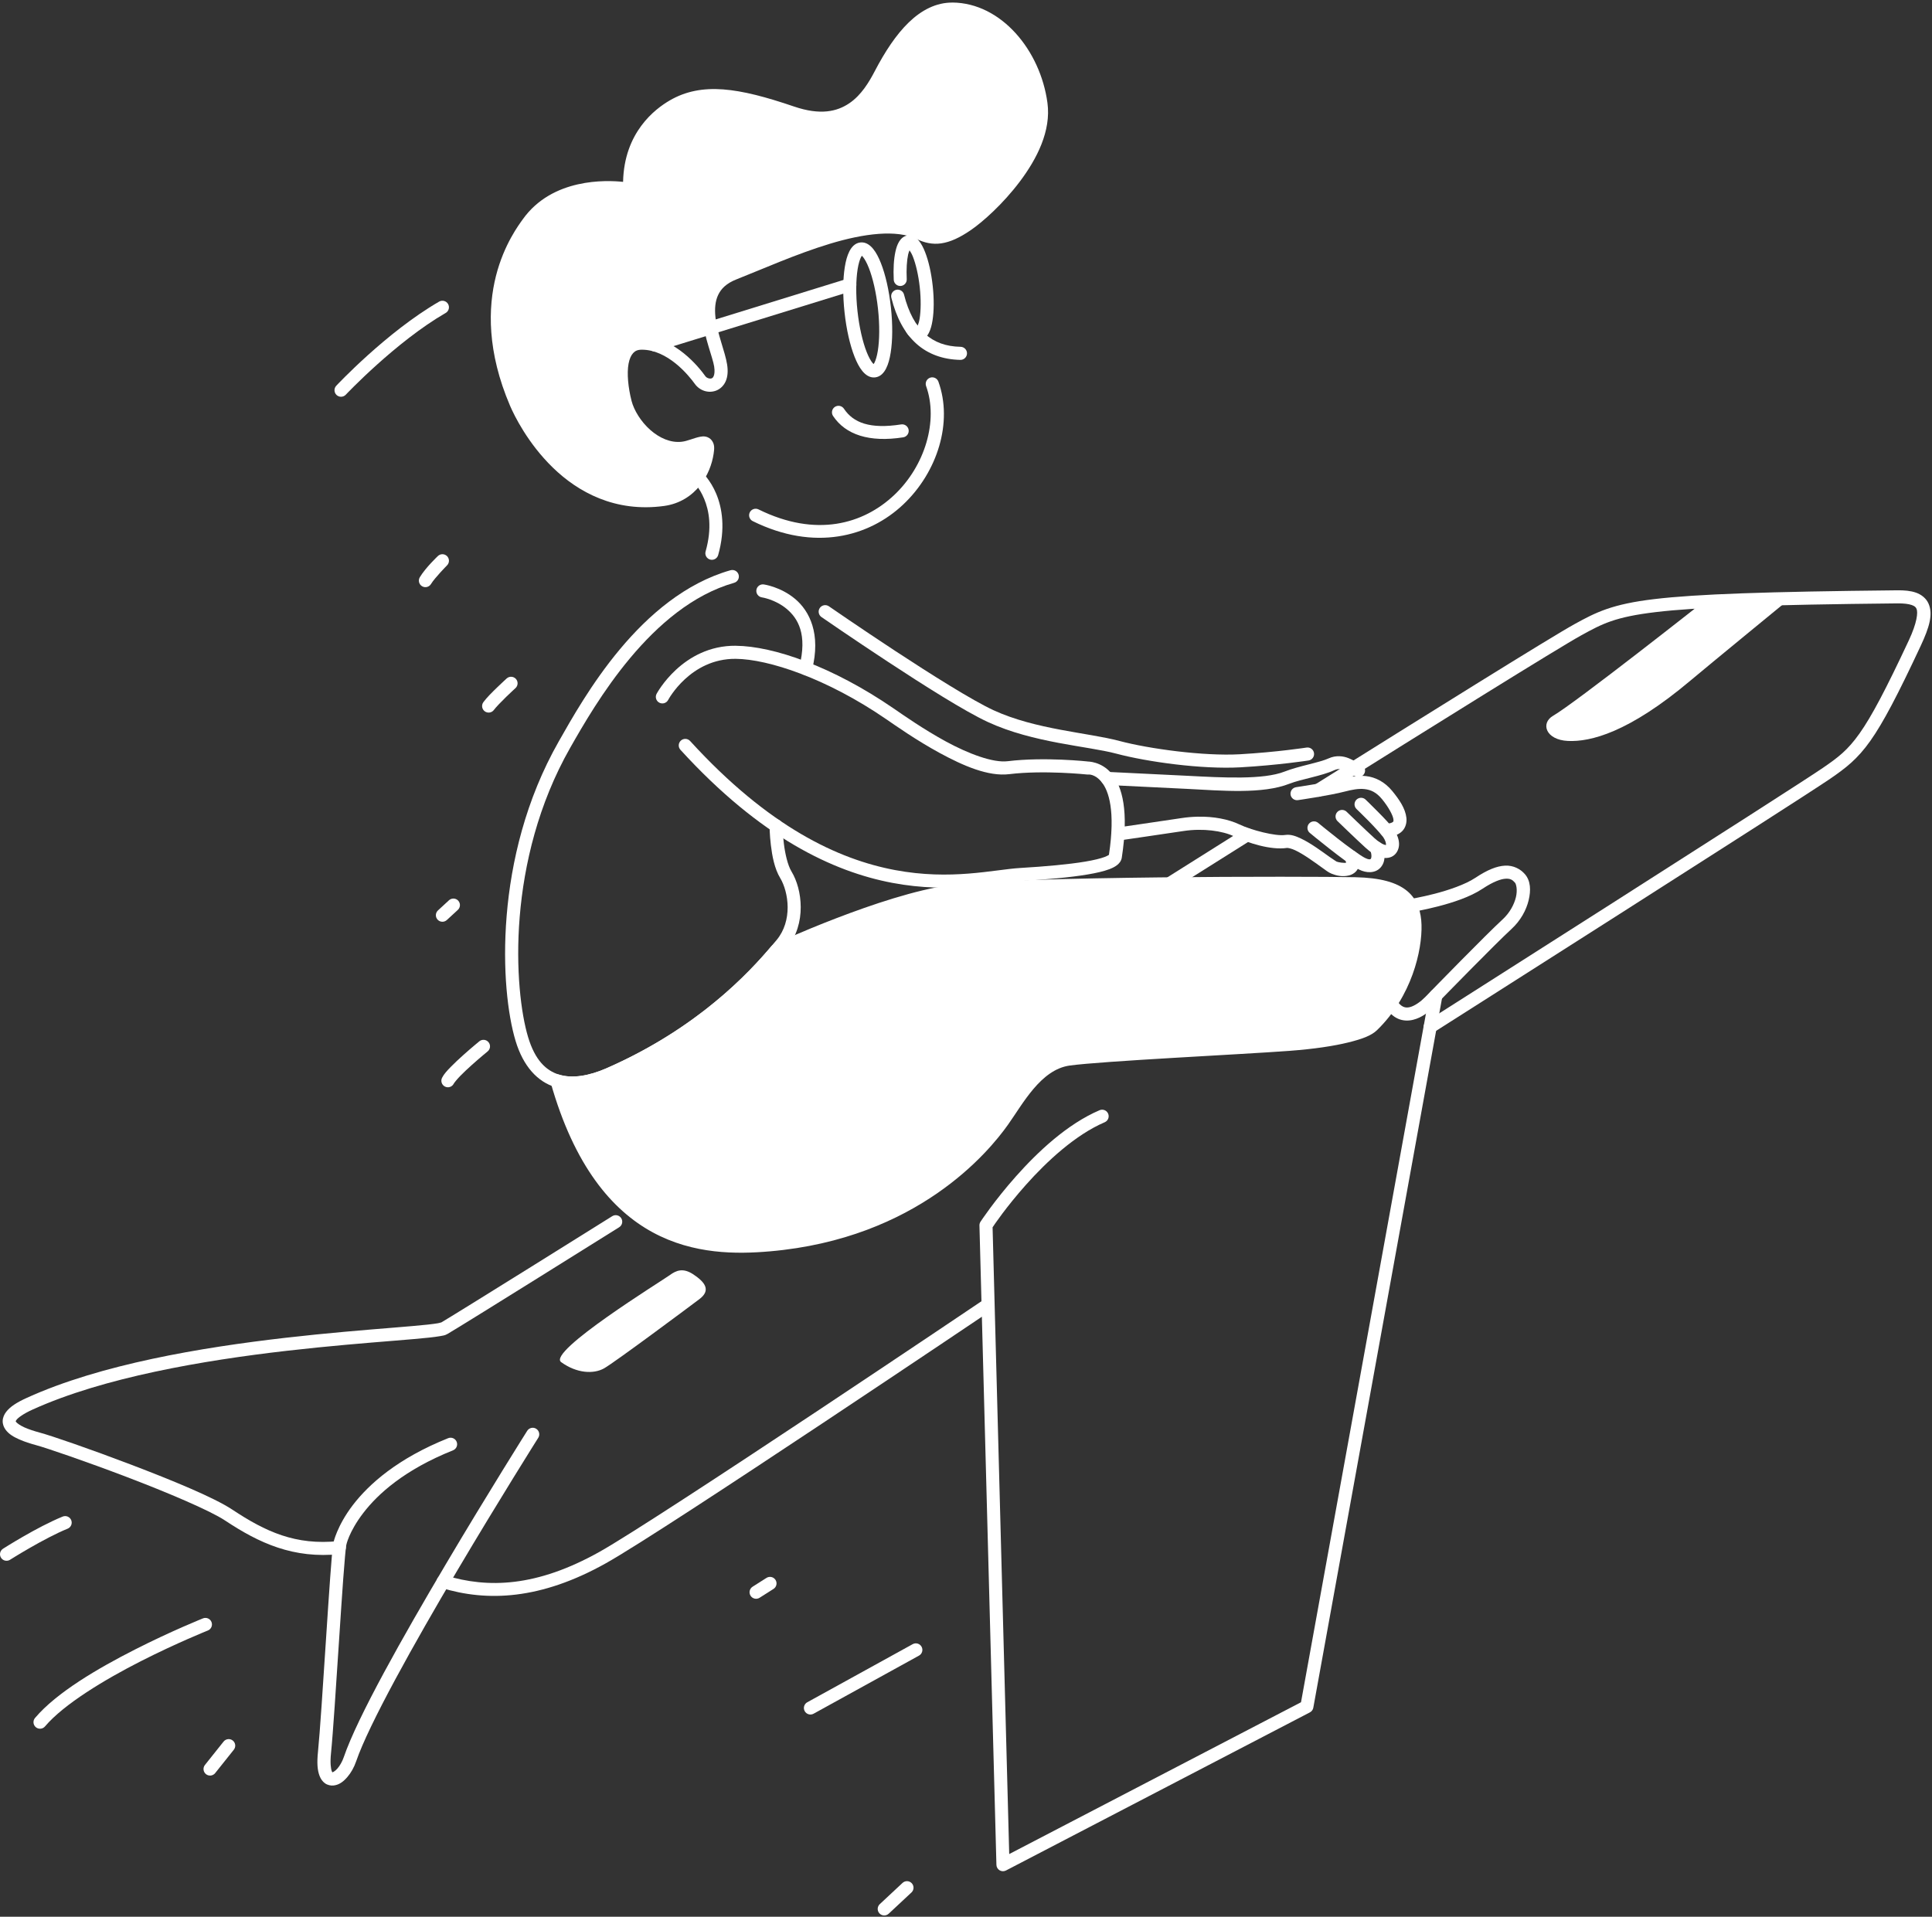 <svg xmlns="http://www.w3.org/2000/svg" width="517" height="513" viewBox="0 0 517 513" fill="none"><rect x="0" y="0" width="517" height="513" fill="#333333" stroke="none"/><g clip-path="url(#clip0_1_193)"><path d="M117.513 80.724C103.423 88.862 89.984 103.242 89.984 103.242C89.666 103.58 89.496 104.031 89.511 104.494C89.525 104.958 89.724 105.397 90.061 105.715C90.4 106.032 90.85 106.203 91.314 106.188C91.777 106.174 92.216 105.977 92.534 105.639C92.534 105.639 105.895 91.478 119.265 83.756C119.666 83.523 119.959 83.141 120.079 82.693C120.199 82.244 120.135 81.767 119.903 81.365C119.788 81.166 119.635 80.992 119.453 80.852C119.271 80.712 119.063 80.609 118.841 80.55C118.619 80.49 118.387 80.475 118.159 80.505C117.931 80.535 117.712 80.609 117.513 80.724Z" fill="white"></path><path d="M117.165 148.83C117.165 148.83 113.891 151.919 112.339 154.498C112.1 154.896 112.029 155.372 112.141 155.822C112.253 156.272 112.539 156.659 112.937 156.898C113.134 157.017 113.352 157.096 113.579 157.13C113.806 157.164 114.038 157.153 114.261 157.098C114.484 157.043 114.694 156.944 114.879 156.807C115.064 156.671 115.22 156.499 115.339 156.303C116.327 154.661 119.613 151.33 119.613 151.33C119.944 151.005 120.134 150.562 120.139 150.098C120.144 149.634 119.964 149.187 119.64 148.855C119.315 148.524 118.872 148.335 118.407 148.33C117.943 148.326 117.497 148.505 117.165 148.83Z" fill="white"></path><path d="M136.841 181.133C136.377 181.111 135.924 181.274 135.581 181.586C135.581 181.586 134.402 182.659 133.048 183.97C131.694 185.282 130.208 186.749 129.343 187.941C129.208 188.127 129.111 188.338 129.057 188.562C129.003 188.785 128.994 189.017 129.03 189.244C129.066 189.471 129.147 189.689 129.267 189.885C129.388 190.081 129.545 190.252 129.732 190.386C130.107 190.659 130.576 190.771 131.034 190.698C131.492 190.625 131.902 190.373 132.175 189.998C132.659 189.331 134.175 187.752 135.483 186.484C136.792 185.216 137.937 184.174 137.937 184.174C138.28 183.861 138.484 183.426 138.506 182.962C138.528 182.499 138.366 182.046 138.054 181.703C137.899 181.533 137.712 181.395 137.504 181.297C137.296 181.199 137.071 181.143 136.841 181.133Z" fill="white"></path><path d="M120.142 240.953L117.202 243.664C116.861 243.978 116.659 244.416 116.64 244.879C116.621 245.343 116.788 245.795 117.102 246.136C117.417 246.478 117.854 246.68 118.318 246.698C118.781 246.717 119.234 246.551 119.575 246.237L122.514 243.528C122.856 243.213 123.058 242.776 123.077 242.312C123.096 241.849 122.93 241.396 122.616 241.055C122.46 240.886 122.273 240.749 122.064 240.652C121.855 240.555 121.63 240.5 121.4 240.491C121.17 240.482 120.94 240.518 120.724 240.597C120.509 240.676 120.311 240.797 120.142 240.953Z" fill="white"></path><path d="M128.272 278.693C128.272 278.693 126.176 280.404 123.915 282.431C122.785 283.445 121.61 284.539 120.614 285.562C119.618 286.586 118.816 287.436 118.298 288.457C118.194 288.662 118.131 288.885 118.113 289.114C118.095 289.343 118.123 289.574 118.194 289.792C118.265 290.011 118.379 290.213 118.529 290.388C118.678 290.563 118.86 290.706 119.065 290.81C119.27 290.914 119.494 290.977 119.723 290.995C119.952 291.013 120.183 290.985 120.401 290.914C120.62 290.843 120.822 290.729 120.997 290.58C121.171 290.43 121.315 290.248 121.419 290.043C121.52 289.843 122.219 288.934 123.124 288.004C124.029 287.073 125.156 286.018 126.251 285.037C128.44 283.074 130.485 281.406 130.485 281.406C130.663 281.261 130.811 281.082 130.92 280.879C131.029 280.677 131.097 280.454 131.12 280.226C131.143 279.997 131.12 279.766 131.054 279.546C130.988 279.326 130.879 279.121 130.733 278.943C130.44 278.584 130.016 278.356 129.555 278.309C129.093 278.262 128.632 278.4 128.272 278.693Z" fill="white"></path><path d="M16.78 405.898C9.887 408.697 0.81 414.504 0.81 414.504C0.419 414.753 0.142 415.147 0.042 415.6C-0.059 416.052 0.024 416.526 0.273 416.918C0.396 417.112 0.556 417.28 0.744 417.412C0.932 417.544 1.145 417.638 1.369 417.688C1.593 417.738 1.825 417.743 2.052 417.704C2.278 417.664 2.495 417.58 2.689 417.457C2.689 417.457 11.79 411.701 18.097 409.14C18.527 408.966 18.87 408.628 19.05 408.2C19.231 407.773 19.234 407.291 19.06 406.861C18.885 406.431 18.547 406.088 18.119 405.908C17.692 405.727 17.21 405.724 16.78 405.898Z" fill="white"></path><path d="M54.319 433.144C54.319 433.144 45.895 436.508 36.107 441.486C26.318 446.464 15.167 452.946 9.372 459.8C9.073 460.155 8.927 460.614 8.966 461.076C9.004 461.538 9.225 461.966 9.579 462.265C9.755 462.414 9.958 462.526 10.177 462.596C10.396 462.666 10.626 462.693 10.855 462.674C11.084 462.655 11.307 462.591 11.512 462.485C11.716 462.38 11.898 462.236 12.046 462.06C17.081 456.104 28.059 449.504 37.693 444.605C47.326 439.706 55.618 436.394 55.618 436.394C56.049 436.222 56.394 435.886 56.577 435.46C56.76 435.033 56.767 434.552 56.595 434.121C56.51 433.907 56.383 433.712 56.223 433.548C56.062 433.383 55.871 433.251 55.66 433.161C55.448 433.07 55.221 433.022 54.991 433.019C54.761 433.016 54.533 433.059 54.319 433.144Z" fill="white"></path><path d="M62.29 465.842C61.927 465.552 61.465 465.419 61.003 465.471C60.542 465.523 60.121 465.756 59.831 466.119L54.841 472.379C54.552 472.742 54.419 473.204 54.471 473.666C54.523 474.127 54.755 474.548 55.118 474.838C55.481 475.127 55.944 475.26 56.405 475.208C56.867 475.156 57.288 474.923 57.577 474.56L62.568 468.301C62.857 467.938 62.99 467.475 62.938 467.014C62.886 466.553 62.653 466.131 62.29 465.842Z" fill="white"></path><path d="M206.431 422.082C206.206 422.032 205.974 422.026 205.748 422.066C205.521 422.105 205.305 422.189 205.111 422.312L201.392 424.672C201.198 424.795 201.03 424.955 200.897 425.143C200.765 425.331 200.671 425.543 200.621 425.768C200.57 425.992 200.565 426.224 200.604 426.45C200.644 426.677 200.728 426.893 200.851 427.088C200.974 427.282 201.134 427.45 201.322 427.582C201.51 427.714 201.723 427.808 201.947 427.858C202.171 427.908 202.403 427.913 202.63 427.874C202.856 427.834 203.073 427.75 203.267 427.627L206.986 425.267C207.18 425.144 207.348 424.984 207.48 424.796C207.613 424.608 207.707 424.396 207.757 424.171C207.807 423.947 207.812 423.715 207.773 423.488C207.733 423.262 207.65 423.045 207.527 422.851C207.278 422.46 206.884 422.183 206.431 422.082Z" fill="white"></path><path d="M244.234 440.047L216.025 455.597C215.618 455.822 215.318 456.198 215.189 456.644C215.06 457.089 215.113 457.568 215.337 457.974C215.561 458.381 215.938 458.681 216.383 458.81C216.829 458.939 217.308 458.886 217.714 458.662L245.923 443.113C246.124 443.002 246.302 442.853 246.446 442.673C246.589 442.493 246.696 442.287 246.76 442.066C246.824 441.845 246.843 441.614 246.818 441.385C246.792 441.157 246.722 440.935 246.611 440.734C246.386 440.328 246.01 440.027 245.564 439.898C245.119 439.769 244.64 439.823 244.234 440.047Z" fill="white"></path><path d="M242.769 503.48C242.305 503.464 241.854 503.633 241.515 503.949L235.425 509.631C235.086 509.947 234.886 510.386 234.87 510.849C234.854 511.313 235.023 511.764 235.339 512.103C235.656 512.443 236.094 512.642 236.558 512.658C237.021 512.674 237.472 512.506 237.812 512.189L243.902 506.51C244.241 506.193 244.441 505.755 244.457 505.292C244.474 504.828 244.306 504.377 243.989 504.037C243.833 503.868 243.644 503.733 243.435 503.637C243.225 503.542 242.999 503.488 242.769 503.48Z" fill="white"></path><path d="M224.724 108.644C224.498 108.599 224.266 108.599 224.041 108.643C223.815 108.688 223.601 108.776 223.409 108.904C223.023 109.161 222.755 109.561 222.664 110.016C222.573 110.471 222.666 110.944 222.923 111.33C226.274 116.361 232.631 118.464 241.689 117.049C241.916 117.013 242.134 116.933 242.33 116.813C242.526 116.694 242.697 116.537 242.832 116.351C242.968 116.165 243.065 115.954 243.119 115.731C243.174 115.507 243.183 115.276 243.148 115.049C243.075 114.59 242.824 114.179 242.449 113.906C242.074 113.633 241.606 113.52 241.148 113.592C232.805 114.896 228.344 113.159 225.835 109.39C225.578 109.004 225.178 108.736 224.724 108.644Z" fill="white"></path><path d="M239.792 77.572C239.569 77.628 239.36 77.728 239.175 77.865C238.991 78.002 238.835 78.174 238.717 78.372C238.599 78.569 238.521 78.787 238.488 79.015C238.455 79.242 238.466 79.474 238.523 79.697C239.861 85.014 242.059 89.142 245.196 91.97C248.334 94.798 252.373 96.228 256.983 96.32C257.213 96.325 257.442 96.284 257.656 96.2C257.87 96.117 258.066 95.992 258.231 95.832C258.397 95.673 258.53 95.483 258.622 95.272C258.714 95.062 258.764 94.835 258.769 94.605C258.773 94.375 258.733 94.147 258.649 93.933C258.565 93.719 258.44 93.523 258.281 93.357C258.122 93.192 257.931 93.059 257.721 92.966C257.51 92.874 257.284 92.825 257.054 92.82C253.104 92.741 250.022 91.606 247.54 89.369C245.058 87.132 243.137 83.695 241.915 78.841C241.802 78.392 241.514 78.005 241.116 77.767C240.718 77.529 240.242 77.459 239.792 77.572Z" fill="white"></path><path d="M230.24 64.889C228.77 65.049 227.849 66.165 227.274 67.308C226.698 68.451 226.33 69.836 226.068 71.469C225.544 74.735 225.497 78.985 226.002 83.623C226.506 88.261 227.464 92.401 228.677 95.478C229.284 97.016 229.942 98.291 230.749 99.284C231.557 100.276 232.696 101.168 234.166 101.009C235.637 100.849 236.558 99.733 237.133 98.59C237.709 97.447 238.077 96.06 238.339 94.427C238.863 91.162 238.909 86.912 238.405 82.275C237.901 77.637 236.943 73.496 235.729 70.418C235.123 68.88 234.465 67.607 233.658 66.614C232.85 65.622 231.711 64.73 230.24 64.889ZM230.616 68.346C230.381 68.371 230.519 68.265 230.961 68.809C231.404 69.353 231.971 70.367 232.495 71.695C233.543 74.353 234.473 78.269 234.949 82.651C235.425 87.032 235.359 91.056 234.906 93.877C234.68 95.288 234.344 96.399 234.028 97.026C233.713 97.652 233.556 97.576 233.791 97.55C234.026 97.525 233.89 97.633 233.448 97.089C233.005 96.545 232.438 95.531 231.914 94.203C230.866 91.545 229.934 87.629 229.458 83.248C228.982 78.866 229.05 74.841 229.503 72.021C229.729 70.61 230.065 69.499 230.381 68.872C230.696 68.246 230.851 68.32 230.616 68.346Z" fill="white"></path><path d="M242.956 63.004C241.809 63.128 241.037 63.933 240.577 64.705C240.117 65.477 239.834 66.355 239.612 67.369C239.17 69.397 239.022 71.981 239.165 74.885C239.176 75.113 239.232 75.337 239.33 75.544C239.428 75.751 239.565 75.936 239.735 76.09C239.904 76.243 240.102 76.362 240.317 76.439C240.533 76.516 240.761 76.55 240.989 76.539C241.218 76.528 241.442 76.471 241.648 76.373C241.855 76.275 242.041 76.138 242.194 75.968C242.347 75.798 242.466 75.6 242.543 75.385C242.619 75.17 242.653 74.941 242.642 74.713C242.51 72.038 242.673 69.679 243.015 68.113C243.132 67.578 243.265 67.31 243.394 67.002C243.666 67.4 243.981 67.91 244.302 68.724C245.072 70.678 245.77 73.605 246.126 76.877C246.482 80.149 246.429 83.156 246.097 85.23C245.953 86.128 245.746 86.736 245.56 87.179C245.53 87.136 245.515 87.124 245.484 87.076C245.232 86.689 244.837 86.418 244.385 86.323C243.934 86.227 243.463 86.314 243.076 86.566C242.689 86.818 242.418 87.213 242.322 87.665C242.227 88.116 242.314 88.587 242.566 88.974C242.778 89.3 243 89.612 243.273 89.91C243.276 89.913 243.28 89.917 243.283 89.92C243.905 90.591 244.853 91.236 246.014 91.111C247.334 90.968 248.122 89.977 248.588 89.051C249.053 88.125 249.335 87.045 249.537 85.785C249.941 83.266 249.973 80.032 249.59 76.504C249.206 72.975 248.48 69.825 247.545 67.451C247.077 66.264 246.57 65.271 245.916 64.467C245.262 63.662 244.279 62.864 242.959 63.008L242.956 63.004Z" fill="white"></path><path d="M254.905 0.689C250.52 0.644 246.584 2.709 243.185 5.998C239.785 9.287 236.813 13.818 234.058 19.099C232.571 21.94 230.49 25.472 227.236 27.66C223.981 29.848 219.551 30.918 212.493 28.513C204.991 25.957 198.872 24.328 193.501 23.927C188.13 23.527 183.467 24.413 179.259 26.857C175.235 29.186 167.016 35.45 166.736 48.674C162.283 48.211 147.784 47.575 139.872 58.726C138.982 59.986 134.875 65.343 132.724 73.832C130.573 82.321 130.295 94.113 136.482 108.584C137.597 111.183 141.239 118.64 147.945 125.156C154.65 131.672 164.584 137.213 177.708 135.418C181.971 134.835 185.174 132.631 187.304 129.955C189.433 127.279 190.559 124.163 190.962 121.463C191.167 120.088 191.28 118.981 190.476 117.881C190.074 117.33 189.393 116.961 188.825 116.855C188.258 116.75 187.789 116.811 187.357 116.894C185.628 117.229 184.011 118.058 182.4 118.234C179.462 118.563 176.477 117.246 173.997 115.052C171.517 112.859 169.646 109.809 169.001 107.281C168.102 103.763 167.716 99.954 168.202 97.34C168.446 96.032 168.894 95.066 169.439 94.488C169.983 93.91 170.602 93.594 171.777 93.594C175.145 93.594 178.278 95.25 180.798 97.281C183.318 99.312 185.172 101.677 185.933 102.742C187.242 104.563 189.594 105.362 191.726 104.506C192.792 104.078 193.735 103.163 194.236 101.949C194.736 100.735 194.844 99.272 194.573 97.549C194.022 94.041 191.916 89.292 191.448 84.859C191.215 82.643 191.383 80.609 192.179 78.937C192.974 77.266 194.368 75.837 197.105 74.758C203.829 72.113 213.089 67.955 222.14 65.222C231.19 62.49 239.954 61.359 245.366 64.002C247.316 64.954 249.483 65.481 251.874 65.133C254.265 64.784 256.804 63.638 259.825 61.562C262.942 59.418 268.362 54.642 272.937 48.549C277.512 42.455 281.299 35.018 280.298 27.556C278.402 13.431 267.899 0.802 254.911 0.679L254.905 0.689ZM254.871 4.189C265.542 4.288 275.118 15.339 276.822 28.033C277.621 33.991 274.429 40.733 270.132 46.457C265.835 52.18 260.489 56.862 257.835 58.687C255.077 60.582 253.007 61.44 251.363 61.679C249.719 61.919 248.427 61.614 246.896 60.867C239.899 57.45 230.479 59.056 221.122 61.881C211.765 64.706 202.393 68.926 195.818 71.511C192.431 72.847 190.192 74.966 189.013 77.443C187.834 79.92 187.687 82.633 187.962 85.238C188.512 90.448 190.722 95.629 191.111 98.101C191.31 99.373 191.175 100.185 190.993 100.625C190.812 101.065 190.634 101.18 190.417 101.267C189.984 101.441 189.122 101.197 188.771 100.709C187.881 99.463 185.876 96.89 182.986 94.56C180.093 92.229 176.261 90.099 171.769 90.099C169.804 90.099 168.06 90.846 166.884 92.094C165.708 93.342 165.077 94.964 164.753 96.705C164.105 100.186 164.621 104.31 165.603 108.152C166.468 111.544 168.67 115.023 171.673 117.679C174.674 120.335 178.579 122.187 182.779 121.719C184.916 121.485 186.639 120.761 187.568 120.482C187.582 120.656 187.568 120.463 187.498 120.951C187.18 123.08 186.232 125.685 184.564 127.781C182.896 129.877 180.579 131.497 177.232 131.955C165.286 133.589 156.575 128.669 150.381 122.65C144.186 116.631 140.671 109.477 139.697 107.207C133.795 93.4 134.134 82.513 136.115 74.693C138.096 66.874 141.636 62.292 142.726 60.75C150.531 49.753 168.134 52.318 168.134 52.318C168.39 52.358 168.652 52.342 168.9 52.269C169.149 52.196 169.378 52.069 169.571 51.896C169.765 51.724 169.917 51.511 170.018 51.273C170.12 51.034 170.167 50.776 170.156 50.517C169.615 37.279 177.221 32.079 181.013 29.884C184.585 27.809 188.377 27.058 193.236 27.42C198.095 27.782 203.981 29.314 211.359 31.828C219.181 34.493 225.076 33.328 229.183 30.566C233.291 27.805 235.61 23.672 237.154 20.722C239.809 15.634 242.643 11.391 245.613 8.517C248.583 5.644 251.581 4.159 254.865 4.193L254.871 4.189Z" fill="white"></path><path fill-rule="evenodd" clip-rule="evenodd" d="M190.139 87.75L175.279 92.34C174.159 92.029 172.979 91.85 171.769 91.85C165.489 91.85 165.419 100.36 167.299 107.72C168.809 113.64 175.449 120.78 182.589 119.98C186.609 119.54 189.949 116.38 189.229 121.21C188.509 126.04 185.079 132.65 177.469 133.69C152.399 137.12 140.179 112.77 138.089 107.9C125.999 79.62 139.319 62.54 141.299 59.74C149.869 47.66 168.409 50.59 168.409 50.59C167.839 36.639 176.129 30.69 180.139 28.37C187.919 23.85 197.049 25.1 211.929 30.17C226.809 35.24 232.579 25.7 235.609 19.91C241.019 9.54 247.219 2.36 254.889 2.44C266.719 2.55 276.759 14.389 278.559 27.799C280.359 41.219 264.599 56.16 258.829 60.13C253.049 64.1 249.609 64.14 246.129 62.44C233.719 56.38 209.759 67.91 196.459 73.14C189.199 76.01 188.939 82.05 190.139 87.75Z" fill="white"></path><path d="M226.892 74.558L174.763 90.668C174.543 90.735 174.339 90.846 174.162 90.993C173.985 91.139 173.838 91.319 173.731 91.523C173.623 91.726 173.557 91.949 173.536 92.178C173.515 92.407 173.539 92.637 173.607 92.857C173.675 93.077 173.785 93.281 173.932 93.457C174.079 93.634 174.259 93.78 174.462 93.888C174.666 93.995 174.888 94.061 175.117 94.082C175.346 94.103 175.576 94.079 175.796 94.011L227.925 77.902C228.145 77.834 228.349 77.724 228.526 77.577C228.703 77.43 228.85 77.25 228.957 77.047C229.064 76.844 229.13 76.621 229.152 76.392C229.173 76.163 229.149 75.932 229.081 75.713C229.013 75.493 228.903 75.289 228.756 75.112C228.609 74.935 228.429 74.789 228.225 74.682C228.022 74.575 227.8 74.509 227.571 74.487C227.342 74.466 227.111 74.49 226.892 74.558Z" fill="white"></path><path d="M186.661 125.992C186.432 126.003 186.206 126.06 185.999 126.158C185.791 126.257 185.605 126.396 185.45 126.566C185.139 126.911 184.978 127.364 185.001 127.827C185.025 128.291 185.231 128.726 185.575 129.037C185.575 129.037 187.158 130.443 188.441 133.523C189.723 136.603 190.622 141.225 188.816 147.603C188.689 148.05 188.745 148.528 188.972 148.933C189.198 149.338 189.576 149.637 190.023 149.763C190.469 149.89 190.948 149.834 191.353 149.607C191.758 149.381 192.056 149.003 192.183 148.556C194.196 141.445 193.219 135.895 191.671 132.178C190.123 128.46 187.923 126.441 187.923 126.441C187.579 126.13 187.125 125.969 186.661 125.992Z" fill="white"></path><path d="M248.874 101.094C248.438 101.251 248.082 101.576 247.885 101.996C247.688 102.416 247.666 102.897 247.823 103.334C251.143 112.526 247.577 124.649 239.314 132.467C231.05 140.284 218.384 143.941 202.984 136.34C202.567 136.134 202.087 136.103 201.647 136.252C201.208 136.401 200.845 136.718 200.64 137.135C200.538 137.341 200.478 137.565 200.463 137.794C200.448 138.023 200.478 138.253 200.552 138.471C200.626 138.689 200.742 138.89 200.893 139.063C201.045 139.235 201.229 139.377 201.435 139.478C217.944 147.627 232.522 143.709 241.718 135.01C250.914 126.31 255.025 112.972 251.114 102.144C250.957 101.708 250.632 101.352 250.212 101.155C249.792 100.958 249.311 100.936 248.874 101.094Z" fill="white"></path><path d="M196.925 172.83C182.58 172.7 175.702 185.701 175.702 185.701C175.485 186.111 175.44 186.591 175.577 187.034C175.713 187.478 176.02 187.849 176.431 188.066C176.841 188.283 177.321 188.328 177.764 188.192C178.208 188.055 178.579 187.748 178.796 187.338C178.796 187.338 184.678 176.221 196.892 176.33C205.603 176.414 221.212 181.536 237.128 192.472C239.674 194.221 245.286 198.172 251.501 201.549C257.716 204.925 264.457 207.892 270.083 207.197C279.322 206.067 290.87 207.289 290.87 207.289C290.972 207.301 291.075 207.305 291.177 207.299C291.177 207.299 292.946 207.027 294.812 209.334C296.665 211.625 298.531 216.98 296.749 228.793C296.583 228.919 296.183 229.142 295.612 229.358C294.469 229.79 292.656 230.226 290.419 230.602C285.945 231.353 279.744 231.904 273.015 232.307C265.854 232.741 254.509 235.697 239.462 232.858C224.415 230.019 205.751 221.423 184.673 198.324C184.518 198.155 184.331 198.017 184.123 197.919C183.915 197.822 183.69 197.766 183.46 197.756C183.23 197.745 183.001 197.78 182.785 197.858C182.569 197.936 182.37 198.056 182.2 198.211C182.03 198.366 181.893 198.553 181.795 198.761C181.698 198.969 181.642 199.194 181.631 199.424C181.621 199.654 181.656 199.883 181.734 200.099C181.812 200.315 181.932 200.514 182.087 200.684C203.569 224.225 223.011 233.316 238.812 236.297C254.612 239.278 266.856 236.187 273.226 235.801C280.016 235.394 286.285 234.845 291.001 234.053C293.359 233.657 295.32 233.212 296.853 232.633C297.619 232.343 298.282 232.027 298.87 231.58C299.458 231.134 300.046 230.475 300.19 229.541C302.115 217.047 300.311 210.566 297.534 207.133C294.758 203.7 290.942 203.809 290.942 203.809L291.249 203.819C291.249 203.819 279.538 202.522 269.657 203.731C265.723 204.216 259.16 201.732 253.175 198.481C247.191 195.23 241.708 191.378 239.114 189.596C222.751 178.353 206.919 172.934 196.931 172.838L196.925 172.83Z" fill="white"></path><path d="M204.388 156.418C203.929 156.352 203.462 156.471 203.091 156.749C202.719 157.027 202.473 157.441 202.407 157.9C202.374 158.128 202.387 158.359 202.443 158.582C202.5 158.805 202.6 159.014 202.738 159.198C202.875 159.382 203.048 159.538 203.246 159.655C203.443 159.772 203.662 159.85 203.89 159.882C203.89 159.882 207.477 160.429 210.499 162.959C213.521 165.488 216.114 169.744 213.892 178.488C213.835 178.711 213.823 178.942 213.856 179.17C213.889 179.397 213.966 179.616 214.084 179.814C214.202 180.011 214.357 180.183 214.541 180.321C214.725 180.458 214.934 180.558 215.157 180.615C215.607 180.729 216.083 180.66 216.482 180.423C216.881 180.186 217.17 179.801 217.284 179.351C219.752 169.645 216.621 163.516 212.745 160.273C208.87 157.03 204.388 156.418 204.388 156.418Z" fill="white"></path><path d="M195.489 152.617C171.235 159.523 156.112 186.855 149.529 198.424C140.652 214.024 136.762 230.687 135.579 245.115C134.397 259.542 135.889 271.688 137.964 278.574C140.046 285.494 143.909 289.544 148.63 290.982C153.351 292.42 158.605 291.351 163.712 289.113C191.123 277.115 205.645 259.68 210.517 253.818C213.26 250.511 214.279 246.499 214.271 242.797C214.261 239.094 213.278 235.675 211.786 233.215C210.779 231.553 210.077 228.409 209.759 225.771C209.441 223.133 209.431 221.013 209.431 221.013C209.43 220.784 209.384 220.556 209.295 220.344C209.206 220.132 209.076 219.94 208.913 219.778C208.75 219.616 208.556 219.488 208.343 219.401C208.131 219.314 207.903 219.27 207.673 219.271C207.209 219.273 206.765 219.46 206.438 219.789C206.111 220.119 205.929 220.565 205.931 221.029C205.931 221.029 205.941 223.339 206.284 226.191C206.629 229.043 207.231 232.45 208.794 235.029C209.873 236.809 210.764 239.744 210.771 242.804C210.781 245.865 209.95 249.021 207.823 251.584C202.955 257.442 188.997 274.226 162.308 285.908C157.645 287.95 153.186 288.712 149.65 287.634C146.113 286.557 143.174 283.748 141.316 277.568C139.44 271.344 137.92 259.427 139.07 245.404C140.219 231.382 144.008 215.21 152.572 200.16C159.168 188.569 174.205 162.32 196.45 155.986C196.897 155.859 197.274 155.559 197.5 155.154C197.725 154.749 197.781 154.27 197.654 153.824C197.526 153.378 197.227 153 196.822 152.775C196.416 152.549 195.938 152.494 195.491 152.621L195.489 152.617Z" fill="white"></path><path d="M207.779 254.35C207.779 254.35 236.809 241.03 254.429 238.63C272.039 236.24 349.689 236.25 362.649 236.53C375.619 236.8 378.469 241.35 378.649 247.57C378.829 253.8 376.119 265.88 367.279 274.45C365.339 276.33 358.179 278.51 345.009 279.5C331.839 280.49 294.909 282.21 286.009 283.45C277.099 284.69 272.149 294.61 268.299 300.02C263.349 307.01 244.729 329.79 205.889 333.17C188.229 334.7 161.499 333.29 149.039 289.27C153.189 290.58 158.089 289.67 163.009 287.51C187.839 276.64 201.879 261.32 207.779 254.35Z" fill="white"></path><path d="M362.685 234.781C356.129 234.639 333.512 234.566 310.263 234.828C287.013 235.089 263.337 235.655 254.192 236.896C235.969 239.379 207.048 252.759 207.048 252.759C206.815 252.866 206.608 253.023 206.442 253.218C200.61 260.109 186.806 275.181 162.308 285.906C157.614 287.967 153.118 288.72 149.567 287.599C149.266 287.504 148.945 287.492 148.638 287.565C148.331 287.638 148.049 287.792 147.822 288.012C147.596 288.232 147.433 288.509 147.351 288.814C147.269 289.119 147.271 289.44 147.357 289.744C153.675 312.065 163.774 323.925 174.681 329.838C185.587 335.75 197.09 335.687 206.042 334.912C245.505 331.478 264.613 308.252 269.726 301.033C273.75 295.377 278.513 286.262 286.247 285.185C290.479 284.596 302.022 283.839 314.007 283.131C325.992 282.422 338.504 281.744 345.136 281.246C351.793 280.745 356.957 279.946 360.769 279.009C364.58 278.073 366.993 277.162 368.493 275.709C377.795 266.691 380.59 254.323 380.394 247.521C380.297 244.157 379.38 240.808 376.556 238.472C373.732 236.137 369.369 234.922 362.683 234.783L362.685 234.781ZM362.611 238.279C368.894 238.41 372.439 239.606 374.327 241.168C376.215 242.729 376.815 244.765 376.898 247.621C377.061 253.279 374.436 265.071 366.058 273.193C365.617 273.62 363.48 274.738 359.935 275.609C356.389 276.48 351.389 277.264 344.876 277.754C338.338 278.245 325.799 278.925 313.802 279.634C301.805 280.344 290.433 281.066 285.765 281.717C275.68 283.12 270.545 293.842 266.87 299.006C262.08 305.77 243.949 328.098 205.738 331.424C197.029 332.178 186.336 332.176 176.347 326.761C166.8 321.586 157.74 311.327 151.591 291.496C155.499 291.874 159.648 290.894 163.71 289.111C188.552 278.235 202.706 262.989 208.806 255.818C209.319 255.585 237.796 242.661 254.661 240.363C263.126 239.214 287.083 238.589 310.3 238.328C333.517 238.067 356.203 238.141 362.608 238.279L362.611 238.279Z" fill="white"></path><path d="M402.739 231.685C400.493 231.799 397.979 232.83 394.8 234.941C392.114 236.732 387.649 238.237 383.925 239.203C380.201 240.168 377.228 240.638 377.228 240.638C377.001 240.674 376.783 240.755 376.587 240.875C376.391 240.995 376.221 241.152 376.086 241.338C375.95 241.524 375.853 241.735 375.8 241.958C375.746 242.182 375.737 242.413 375.773 242.64C375.845 243.099 376.097 243.51 376.472 243.782C376.848 244.055 377.316 244.168 377.775 244.095C377.775 244.095 380.906 243.601 384.802 242.591C388.697 241.582 393.365 240.104 396.739 237.855C399.629 235.937 401.664 235.245 402.917 235.181C404.171 235.117 404.736 235.471 405.415 236.256C405.728 236.615 406.126 238.174 405.658 240.123C405.189 242.072 404.016 244.309 402.091 246.076C397.537 250.268 383.733 264.434 381.382 266.855C380.293 267.98 378.616 269.227 377.276 269.551C376.606 269.713 376.066 269.688 375.523 269.449C374.979 269.21 374.354 268.71 373.696 267.593C373.58 267.395 373.425 267.222 373.242 267.084C373.058 266.946 372.849 266.845 372.627 266.787C372.404 266.73 372.172 266.717 371.945 266.749C371.717 266.781 371.498 266.858 371.3 266.974C371.102 267.091 370.929 267.246 370.791 267.429C370.652 267.613 370.552 267.822 370.494 268.044C370.437 268.267 370.423 268.499 370.455 268.726C370.488 268.954 370.564 269.173 370.681 269.371C371.613 270.954 372.783 272.069 374.114 272.654C375.446 273.24 376.86 273.25 378.099 272.951C380.575 272.353 382.533 270.696 383.894 269.291C386.224 266.89 400.213 252.561 404.46 248.652C406.935 246.379 408.432 243.568 409.064 240.937C409.695 238.308 409.623 235.759 408.06 233.959C406.869 232.585 404.984 231.567 402.739 231.681V231.685Z" fill="white"></path><path d="M384.552 264.719C384.326 264.677 384.094 264.681 383.869 264.73C383.645 264.778 383.431 264.87 383.242 265.001C383.053 265.132 382.892 265.299 382.768 265.492C382.643 265.685 382.558 265.901 382.517 266.127L348.149 455.594L270.063 496.226L265.614 328.474C266.016 327.87 269.213 323.098 274.483 317.17C280.096 310.857 287.767 303.723 295.618 300.359C295.829 300.269 296.021 300.137 296.181 299.973C296.342 299.808 296.468 299.613 296.553 299.4C296.639 299.186 296.681 298.958 296.678 298.728C296.675 298.498 296.627 298.272 296.536 298.06C296.353 297.634 296.009 297.297 295.578 297.125C295.147 296.952 294.666 296.958 294.239 297.14C285.52 300.876 277.652 308.336 271.866 314.844C266.081 321.351 262.386 326.978 262.386 326.978C262.189 327.277 262.089 327.629 262.099 327.986L266.64 499.117C266.648 499.414 266.731 499.703 266.882 499.959C267.032 500.214 267.245 500.427 267.501 500.578C267.757 500.728 268.046 500.812 268.343 500.819C268.639 500.827 268.933 500.76 269.196 500.623L350.526 458.303C350.763 458.179 350.969 458.003 351.127 457.788C351.286 457.573 351.393 457.325 351.44 457.062L385.96 266.752C386.043 266.295 385.941 265.825 385.677 265.444C385.412 265.062 385.008 264.802 384.552 264.719Z" fill="white"></path><path d="M365.56 207.718C363.154 207.442 360.909 207.964 358.985 208.466C355.517 209.382 346.827 210.687 346.827 210.687C346.6 210.721 346.381 210.799 346.184 210.916C345.987 211.034 345.815 211.19 345.678 211.374C345.54 211.559 345.441 211.769 345.385 211.992C345.329 212.215 345.317 212.446 345.351 212.674C345.384 212.901 345.462 213.12 345.581 213.317C345.699 213.514 345.855 213.686 346.039 213.823C346.224 213.96 346.434 214.059 346.657 214.115C346.88 214.171 347.111 214.182 347.339 214.148C347.339 214.148 355.84 212.915 359.874 211.851H359.884C361.708 211.375 363.532 211.007 365.167 211.195C366.804 211.383 368.294 212.016 369.863 213.93C371.586 216.037 372.756 218.242 372.874 219.273C372.933 219.789 372.884 219.851 372.736 219.988C372.591 220.126 372.064 220.423 370.866 220.492C370.403 220.519 369.969 220.728 369.661 221.075C369.352 221.421 369.193 221.876 369.22 222.34C369.247 222.803 369.457 223.237 369.803 223.546C370.149 223.854 370.604 224.013 371.068 223.986C372.745 223.89 374.141 223.486 375.152 222.521C376.162 221.557 376.493 220.116 376.351 218.875C376.067 216.391 374.488 214.055 372.572 211.713C370.5 209.186 367.975 207.997 365.57 207.72L365.56 207.718Z" fill="white"></path><path d="M365.431 214.006C365.265 213.846 365.069 213.722 364.855 213.638C364.641 213.555 364.412 213.515 364.182 213.519C363.953 213.524 363.726 213.574 363.516 213.667C363.305 213.759 363.115 213.893 362.956 214.059C362.797 214.224 362.672 214.42 362.588 214.634C362.505 214.848 362.464 215.077 362.469 215.306C362.474 215.536 362.524 215.763 362.616 215.973C362.708 216.184 362.841 216.374 363.007 216.533C363.007 216.533 364.514 217.979 366.183 219.672C367.851 221.365 369.76 223.465 370.175 224.1C370.707 224.911 370.88 225.579 370.888 225.916C370.898 226.253 370.86 226.173 370.878 226.158C370.875 226.158 370.871 226.158 370.868 226.158C370.914 226.127 370.89 226.235 370.333 226.035C369.777 225.835 368.86 225.285 367.751 224.281C365.366 222.111 360.354 217.26 360.354 217.26C360.189 217.1 359.994 216.974 359.78 216.89C359.567 216.805 359.338 216.764 359.108 216.767C358.879 216.771 358.652 216.82 358.441 216.912C358.23 217.003 358.04 217.136 357.88 217.301C357.72 217.466 357.594 217.66 357.509 217.874C357.425 218.088 357.383 218.316 357.387 218.546C357.39 218.776 357.439 219.003 357.53 219.214C357.622 219.424 357.754 219.615 357.919 219.775C357.919 219.775 362.903 224.602 365.399 226.873C366.728 228.077 367.935 228.891 369.151 229.328C370.365 229.765 371.759 229.783 372.835 229.055C373.894 228.339 374.413 227.041 374.383 225.828C374.354 224.613 373.897 223.396 373.098 222.178C372.184 220.782 370.382 218.945 368.672 217.211C366.963 215.477 365.426 214.002 365.426 214.002L365.431 214.006Z" fill="white"></path><path d="M352.735 220.232C352.558 220.085 352.354 219.975 352.135 219.907C351.915 219.839 351.684 219.815 351.455 219.837C351.226 219.858 351.004 219.924 350.801 220.032C350.597 220.139 350.417 220.286 350.271 220.463C350.124 220.64 350.014 220.844 349.946 221.064C349.878 221.283 349.854 221.514 349.876 221.743C349.898 221.972 349.964 222.195 350.072 222.398C350.179 222.601 350.326 222.781 350.503 222.928C350.503 222.928 352.918 224.929 355.743 227.137C358.568 229.344 361.636 231.7 363.649 232.713C365.656 233.73 367.982 233.739 369.37 232.263C370.76 230.787 370.78 228.58 369.962 226.347C369.883 226.132 369.762 225.933 369.606 225.764C369.451 225.595 369.263 225.458 369.055 225.362C368.846 225.265 368.62 225.21 368.391 225.201C368.161 225.191 367.932 225.227 367.716 225.306C367.5 225.386 367.302 225.506 367.133 225.662C366.963 225.818 366.827 226.005 366.73 226.214C366.633 226.422 366.579 226.648 366.569 226.878C366.56 227.107 366.596 227.337 366.675 227.553C367.227 229.06 366.912 229.769 366.821 229.865C366.73 229.961 366.434 230.2 365.231 229.59C365.228 229.59 365.225 229.59 365.221 229.59C364.014 228.982 360.675 226.555 357.895 224.383C355.116 222.21 352.731 220.236 352.731 220.236L352.735 220.232Z" fill="white"></path><path d="M320.528 218.58C319.116 218.608 317.672 218.729 316.218 218.949C311.58 219.655 298.89 221.498 298.89 221.498C298.431 221.564 298.017 221.811 297.739 222.183C297.462 222.554 297.343 223.021 297.409 223.48C297.476 223.939 297.722 224.353 298.094 224.631C298.466 224.908 298.933 225.027 299.392 224.961C299.392 224.961 312.058 223.123 316.741 222.41C321.925 221.628 327.126 222.368 330.179 223.82C333.983 225.64 340.078 227.586 344.4 226.941C344.595 226.912 345.516 227.062 346.612 227.578C347.709 228.093 348.997 228.882 350.249 229.722C351.501 230.563 352.722 231.455 353.753 232.193C354.785 232.932 355.434 233.474 356.362 233.851C357.563 234.336 359.211 234.755 361.021 234.297C361.925 234.067 362.999 233.428 363.46 232.297C363.921 231.165 363.727 229.936 363.192 228.654C363.104 228.442 362.975 228.249 362.812 228.087C362.649 227.925 362.456 227.797 362.243 227.709C362.03 227.622 361.803 227.577 361.573 227.578C361.343 227.578 361.116 227.624 360.903 227.713C360.691 227.801 360.499 227.93 360.337 228.093C360.174 228.256 360.046 228.449 359.959 228.662C359.871 228.875 359.826 229.102 359.827 229.332C359.828 229.562 359.873 229.79 359.962 230.002C360.297 230.805 360.182 231.065 360.218 230.976C360.254 230.887 360.4 230.843 360.161 230.904C359.684 231.025 358.186 230.81 357.675 230.605C357.754 230.637 356.794 230.068 355.786 229.346C354.777 228.624 353.524 227.706 352.196 226.814C350.868 225.923 349.47 225.053 348.097 224.408C346.723 223.763 345.392 223.251 343.878 223.476C341.361 223.852 334.898 222.199 331.682 220.66C328.707 219.244 324.767 218.495 320.53 218.58L320.528 218.58Z" fill="white"></path><path d="M358.431 202.398C357.519 202.367 356.539 202.52 355.56 202.968C353.052 204.117 347.626 204.985 343.761 206.5C338.066 208.746 327.153 208.122 317.833 207.64C308.532 207.18 296.351 206.59 296.351 206.59C296.121 206.579 295.892 206.613 295.675 206.691C295.459 206.768 295.26 206.888 295.09 207.042C294.92 207.197 294.782 207.383 294.684 207.591C294.586 207.799 294.53 208.024 294.519 208.254C294.508 208.483 294.542 208.713 294.62 208.929C294.697 209.145 294.817 209.344 294.971 209.514C295.126 209.684 295.312 209.823 295.52 209.921C295.728 210.019 295.953 210.075 296.183 210.086C296.183 210.086 308.361 210.676 317.659 211.136C326.92 211.615 337.867 212.592 345.052 209.758C348.227 208.513 353.558 207.739 357.03 206.148C358.062 205.676 358.671 205.8 359.589 206.175C360.507 206.551 361.542 207.299 362.888 207.841C363.101 207.927 363.329 207.97 363.559 207.968C363.789 207.966 364.016 207.918 364.228 207.828C364.439 207.738 364.631 207.607 364.792 207.443C364.953 207.278 365.079 207.084 365.165 206.871C365.338 206.44 365.333 205.959 365.152 205.532C364.97 205.106 364.626 204.769 364.196 204.595C363.432 204.287 362.342 203.519 360.915 202.935C360.202 202.643 359.357 202.427 358.445 202.396L358.431 202.398Z" fill="white"></path><path d="M507.71 157.99C472.605 158.355 454.045 158.995 442.71 160.342C431.375 161.688 427.102 163.875 421.476 166.967C418.122 168.809 407.965 175.035 394.944 183.109C381.924 191.183 366.13 201.057 351.829 210.017C351.436 210.264 351.157 210.657 351.053 211.109C350.95 211.561 351.03 212.036 351.276 212.429C351.523 212.823 351.916 213.102 352.368 213.205C352.82 213.309 353.295 213.229 353.689 212.982C367.987 204.023 383.778 194.152 396.79 186.084C409.802 178.015 420.125 171.701 423.161 170.033C428.764 166.955 432.107 165.127 443.124 163.818C454.141 162.51 472.672 161.855 507.747 161.49C509.434 161.471 510.738 161.636 511.554 161.922C512.37 162.207 512.655 162.485 512.862 162.953C513.277 163.89 513.011 166.66 510.794 171.398C504.652 184.525 500.829 191.757 497.616 196.297C494.403 200.836 491.849 202.742 487.73 205.566C483.779 208.278 457.133 225.335 431.671 241.578C406.209 257.821 381.782 273.353 381.782 273.353C381.588 273.477 381.42 273.637 381.288 273.825C381.156 274.013 381.062 274.225 381.012 274.45C380.962 274.674 380.957 274.906 380.996 275.132C381.036 275.359 381.12 275.575 381.243 275.769C381.367 275.963 381.527 276.131 381.715 276.263C381.903 276.395 382.116 276.489 382.34 276.538C382.564 276.588 382.796 276.593 383.023 276.554C383.249 276.514 383.465 276.43 383.659 276.306C383.659 276.306 408.089 260.774 433.554 244.529C459.019 228.285 485.37 211.432 489.71 208.453C493.891 205.587 497.011 203.214 500.476 198.318C503.94 193.423 507.798 186.064 513.966 172.881C516.319 167.849 517.321 164.38 516.066 161.539C515.438 160.119 514.156 159.122 512.712 158.617C511.268 158.112 509.62 157.969 507.712 157.99H507.71ZM332.858 221.928C320.517 229.679 311.974 235.07 311.974 235.07C311.581 235.318 311.303 235.712 311.201 236.164C311.099 236.617 311.181 237.092 311.429 237.484C311.677 237.877 312.07 238.154 312.523 238.257C312.976 238.359 313.45 238.277 313.843 238.029C313.843 238.029 322.381 232.641 334.72 224.892C334.915 224.77 335.083 224.611 335.216 224.423C335.35 224.236 335.445 224.024 335.496 223.8C335.547 223.575 335.553 223.343 335.515 223.117C335.476 222.89 335.393 222.673 335.271 222.478C335.024 222.085 334.631 221.807 334.179 221.703C333.726 221.6 333.251 221.681 332.858 221.928Z" fill="white"></path><path fill-rule="evenodd" clip-rule="evenodd" d="M312.909 236.55C312.909 236.55 321.449 231.16 333.789 223.41L312.909 236.55Z" fill="white"></path><path d="M221.816 162.271C221.627 162.14 221.414 162.048 221.189 161.999C220.964 161.951 220.732 161.947 220.506 161.988C220.28 162.029 220.064 162.115 219.871 162.239C219.678 162.364 219.511 162.525 219.38 162.715C219.116 163.096 219.015 163.567 219.098 164.023C219.181 164.479 219.442 164.884 219.823 165.148C219.823 165.148 227.982 170.796 237.612 177.123C247.243 183.45 258.246 190.425 264.386 193.259C276.546 198.868 291.042 199.665 298.689 201.701C306.965 203.906 321.596 205.945 331.956 205.367C342.077 204.792 350.165 203.539 350.165 203.539C350.624 203.468 351.035 203.217 351.309 202.843C351.583 202.469 351.697 202.001 351.626 201.543C351.591 201.315 351.512 201.097 351.392 200.901C351.273 200.704 351.116 200.533 350.93 200.397C350.745 200.261 350.534 200.163 350.311 200.109C350.087 200.054 349.855 200.044 349.628 200.08C349.628 200.08 341.697 201.308 331.759 201.873C322.059 202.414 307.371 200.393 299.587 198.318C291.154 196.074 277.15 195.29 265.851 190.08C260.27 187.503 249.123 180.499 239.534 174.199C229.945 167.899 221.816 162.271 221.816 162.271Z" fill="white"></path><path fill-rule="evenodd" clip-rule="evenodd" d="M455.909 161.02C462.069 160.67 469.619 160.4 479.029 160.18C479.029 160.18 457.169 178.1 452.339 182.17C435.739 196.15 425.549 198.58 419.599 198.31C413.639 198.04 412.179 193.57 415.609 191.57C421.669 188.05 455.909 161.02 455.909 161.02Z" fill="white"></path><path d="M143.491 382.4C143.099 382.153 142.625 382.072 142.172 382.174C141.72 382.277 141.327 382.555 141.079 382.947C141.079 382.947 130.603 399.556 119.243 418.746C107.884 437.936 95.68 459.514 92.003 470.264C91.579 471.501 90.929 472.605 90.282 473.349C89.662 474.063 89.075 474.318 88.954 474.349C88.932 474.326 88.889 474.307 88.788 474.051C88.532 473.395 88.312 471.807 88.57 469.299C89.12 463.875 89.942 451.048 90.734 438.963C91.129 432.92 91.516 427.074 91.853 422.472C92.189 417.877 92.51 414.363 92.65 413.584C92.65 413.564 93.311 410.032 97.21 404.941C101.12 399.837 108.246 393.361 121.23 388.166C121.66 387.993 122.005 387.657 122.187 387.231C122.37 386.805 122.376 386.323 122.204 385.892C122.119 385.679 121.992 385.484 121.832 385.32C121.671 385.155 121.48 385.024 121.268 384.934C121.057 384.843 120.83 384.795 120.6 384.793C120.37 384.79 120.142 384.832 119.929 384.918C106.422 390.323 98.724 397.207 94.431 402.812C90.138 408.418 89.212 412.926 89.212 412.926C89.209 412.934 89.205 412.942 89.202 412.951C88.946 414.372 88.694 417.596 88.356 422.218C88.019 426.84 87.633 432.69 87.237 438.734C86.446 450.821 85.612 463.728 85.083 468.945C84.795 471.755 84.912 473.762 85.524 475.327C85.831 476.11 86.293 476.809 86.974 477.29C87.654 477.772 88.525 477.958 89.284 477.872C90.803 477.701 91.931 476.785 92.921 475.646C93.91 474.507 94.743 473.05 95.309 471.398C98.672 461.568 110.921 439.671 122.251 420.531C133.581 401.39 144.034 384.816 144.034 384.816C144.157 384.621 144.24 384.405 144.279 384.178C144.318 383.952 144.311 383.72 144.261 383.495C144.21 383.271 144.116 383.059 143.983 382.872C143.85 382.684 143.682 382.524 143.487 382.402L143.491 382.4Z" fill="white"></path><path d="M165.161 325.275C164.709 325.171 164.234 325.25 163.841 325.496C163.841 325.496 153.302 332.091 142.298 338.953C131.295 345.814 119.66 353.037 118.017 353.982C118.281 353.83 117.803 354.048 117.153 354.162C116.504 354.275 115.586 354.396 114.454 354.519C112.19 354.766 109.064 355.027 105.292 355.336C97.749 355.953 87.609 356.761 76.361 358.054C53.864 360.641 26.959 365.134 7.236 374.097C4.47 375.353 2.708 376.485 1.632 377.9C1.094 378.607 0.737 379.446 0.718 380.32C0.699 381.194 1.028 382.007 1.48 382.629C2.383 383.871 3.691 384.594 5.128 385.236C6.565 385.878 8.165 386.381 9.683 386.791C12.329 387.5 22.99 391.14 33.862 395.285C44.734 399.428 56.143 404.249 60.237 406.959C69.385 413.023 78.501 417.239 90.976 415.941C91.204 415.917 91.426 415.849 91.628 415.739C91.831 415.63 92.009 415.482 92.154 415.303C92.299 415.125 92.407 414.92 92.473 414.699C92.539 414.479 92.56 414.248 92.536 414.019C92.513 413.791 92.444 413.569 92.335 413.366C92.225 413.164 92.077 412.986 91.899 412.841C91.72 412.696 91.515 412.587 91.295 412.522C91.074 412.456 90.843 412.435 90.614 412.459C79.069 413.66 71.063 409.936 62.171 404.041C57.245 400.78 46.051 396.186 35.109 392.015C24.166 387.844 13.801 384.271 10.587 383.41C9.175 383.029 7.718 382.561 6.548 382.038C5.378 381.516 4.53 380.883 4.302 380.57C4.188 380.413 4.208 380.4 4.208 380.394C4.208 380.384 4.198 380.293 4.409 380.017C4.829 379.465 6.166 378.422 8.675 377.283C27.701 368.636 54.4 364.101 76.751 361.531C87.926 360.245 98.021 359.441 105.571 358.824C109.346 358.515 112.482 358.255 114.825 358C115.997 357.872 116.968 357.746 117.749 357.609C118.53 357.472 119.023 357.437 119.753 357.017C121.83 355.822 133.135 348.785 144.142 341.922C155.148 335.058 165.688 328.463 165.688 328.463C165.883 328.341 166.052 328.182 166.186 327.995C166.319 327.807 166.415 327.596 166.466 327.372C166.518 327.148 166.525 326.916 166.487 326.689C166.449 326.462 166.367 326.245 166.245 326.05C165.998 325.657 165.606 325.379 165.153 325.275H165.161Z" fill="white"></path><path fill-rule="evenodd" clip-rule="evenodd" d="M179.199 341.3C180.939 340.02 182.779 339.22 185.599 341.12C188.429 343.03 190.449 345.22 187.159 347.7C183.869 350.19 164.419 364.67 161.649 366.23C158.879 367.79 154.359 367.61 150.159 364.56C146.349 361.79 177.229 342.74 179.199 341.3Z" fill="white"></path><path d="M264.743 347.472C264.288 347.383 263.816 347.479 263.431 347.738C263.431 347.738 241.65 362.412 217.876 378.203C194.102 393.994 168.195 410.977 160.452 415.324C143.596 424.772 130.582 425.154 119.103 421.627C118.883 421.559 118.652 421.535 118.423 421.557C118.194 421.578 117.972 421.645 117.769 421.753C117.566 421.86 117.386 422.007 117.239 422.184C117.093 422.361 116.983 422.565 116.915 422.785C116.848 423.005 116.824 423.236 116.846 423.465C116.868 423.694 116.934 423.916 117.042 424.119C117.15 424.322 117.296 424.502 117.474 424.649C117.651 424.795 117.855 424.905 118.075 424.972C130.356 428.745 144.661 428.188 162.165 418.377C170.382 413.764 196.026 396.918 219.812 381.119C243.597 365.32 265.386 350.642 265.386 350.642C265.771 350.383 266.037 349.982 266.126 349.527C266.215 349.071 266.119 348.6 265.861 348.215C265.732 348.024 265.567 347.86 265.376 347.733C265.184 347.606 264.969 347.518 264.743 347.474V347.472Z" fill="white"></path></g><defs><clipPath id="clip0_1_193"><rect width="516.611" height="511.98" fill="white" transform="translate(0 0.679)"></rect></clipPath></defs></svg>